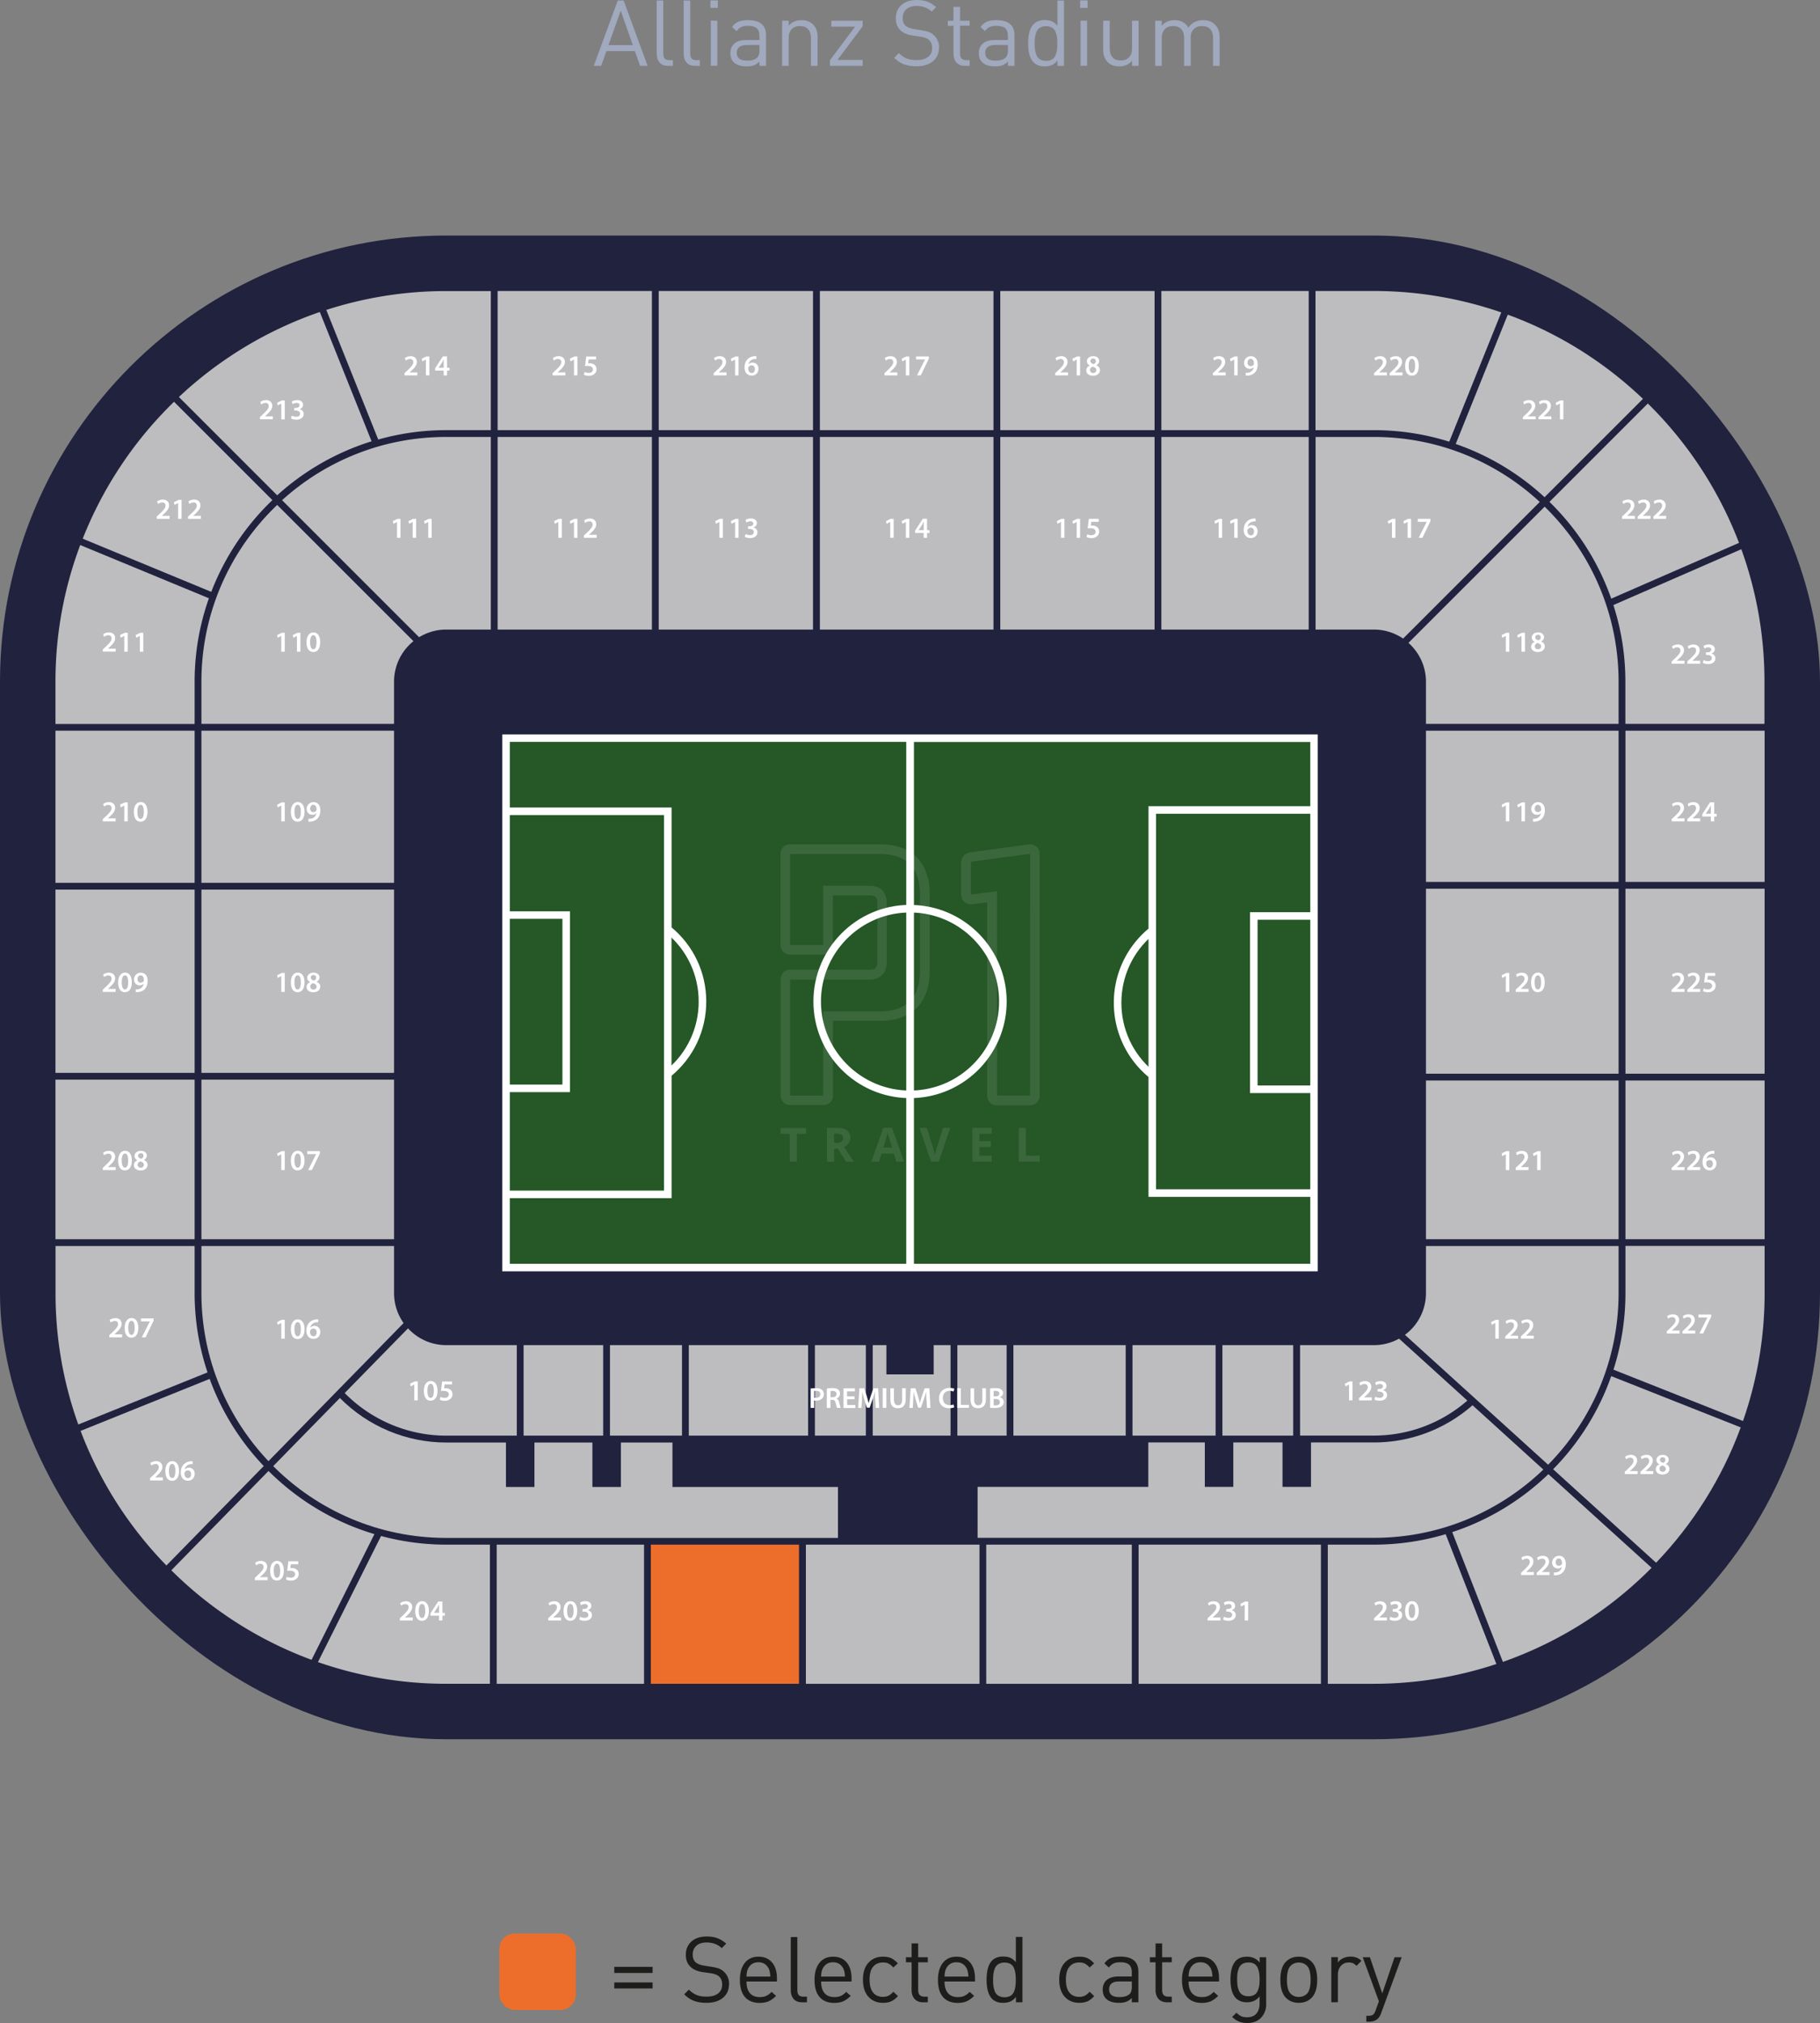 <svg xmlns="http://www.w3.org/2000/svg" id="Layer_1" data-name="Layer 1" viewBox="0 0 238.28 264.87"><rect x="0" y="0" width="238.28" height="264.87" fill="#808080" stroke="none"/><defs><style>.cls-1{opacity:.1}.cls-2{fill:#ed6e2a}.cls-3{fill:#fff}.cls-4{fill:#a0a9be}.cls-5{fill:#bdbdc0}.cls-6{fill:#21223e}.cls-7{fill:#1d1d1b}.cls-8{fill:#255727;stroke:#fff;stroke-miterlimit:10;stroke-width:.67px}</style></defs><g id="Laag_2" data-name="Laag 2"><g><path d="M85.44 258.32h-5.02v-.8h5.02v.8Zm0 2.03h-5.02v-.79h5.02v.79ZM95.44 259.81c0 .74-.27 1.33-.8 1.77-.54.44-1.25.65-2.15.65-.64 0-1.19-.09-1.64-.26a3.58 3.58 0 0 1-1.27-.86l.61-.61c.34.34.69.58 1.05.72s.78.2 1.28.2c.63 0 1.13-.14 1.49-.41.36-.28.54-.67.54-1.17 0-.46-.14-.82-.42-1.07-.22-.2-.59-.34-1.12-.42l-1-.14c-.67-.1-1.19-.32-1.56-.65-.44-.39-.66-.93-.66-1.61 0-.73.25-1.31.74-1.75s1.16-.65 2-.65c.54 0 1 .07 1.4.22s.78.39 1.15.71l-.59.59c-.52-.5-1.18-.74-1.99-.74-.57 0-1.01.14-1.33.43s-.48.68-.48 1.16c0 .44.13.77.38 1 .25.22.62.36 1.12.44l1 .16c.4.06.71.14.93.22s.43.21.62.39c.48.42.72.98.72 1.68h-.02ZM101.71 259.44h-3.98c0 .66.15 1.16.44 1.51s.73.53 1.3.53c.34 0 .62-.05.85-.16.23-.1.46-.28.7-.52l.59.52c-.32.32-.64.55-.96.7-.32.14-.72.22-1.2.22-.82 0-1.45-.25-1.9-.75-.45-.5-.68-1.26-.68-2.27 0-.95.22-1.69.65-2.23.43-.53 1.02-.8 1.78-.8s1.35.25 1.78.76.64 1.21.64 2.11v.38Zm-.85-.65c-.03-.46-.1-.78-.19-.98-.28-.59-.74-.89-1.38-.89s-1.1.3-1.38.89c-.1.21-.16.54-.18.98h3.13ZM105.65 262.16h-.62c-.5 0-.87-.14-1.12-.43s-.38-.67-.38-1.14v-6.97h.86v6.94c0 .3.06.51.18.65s.32.21.61.21h.47v.74ZM111.48 259.44h-3.98c0 .66.15 1.16.44 1.51.3.35.73.53 1.3.53.34 0 .62-.05.85-.16.23-.1.46-.28.7-.52l.59.52c-.32.32-.64.55-.96.7-.32.14-.72.22-1.2.22-.82 0-1.45-.25-1.9-.75-.45-.5-.68-1.26-.68-2.27 0-.95.22-1.69.65-2.23.43-.53 1.02-.8 1.78-.8s1.35.25 1.78.76.64 1.21.64 2.11v.38Zm-.85-.65c-.03-.46-.1-.78-.19-.98-.28-.59-.74-.89-1.38-.89s-1.1.3-1.38.89c-.1.21-.16.54-.18.98h3.13ZM117.55 261.36c-.3.33-.6.56-.89.68-.29.13-.64.19-1.06.19-.78 0-1.41-.26-1.89-.78s-.73-1.27-.73-2.24.24-1.72.73-2.24c.48-.52 1.11-.78 1.89-.78.42 0 .77.06 1.06.19s.58.36.89.68l-.59.55c-.22-.25-.44-.42-.64-.52-.2-.1-.44-.14-.72-.14-.6 0-1.06.22-1.37.67-.26.36-.38.89-.38 1.58s.13 1.22.38 1.58c.31.45.77.67 1.37.67.28 0 .52-.05.72-.15.2-.1.41-.27.64-.52l.59.56v.02ZM121.47 262.16h-.61c-.49 0-.86-.15-1.12-.44-.26-.3-.39-.68-.39-1.14v-3.66h-.74v-.66h.74v-1.81h.86v1.81h1.26v.66h-1.26v3.64c0 .58.27.86.8.86h.46v.74ZM127.64 259.44h-3.98c0 .66.15 1.16.44 1.51.3.35.73.53 1.3.53.34 0 .62-.05.85-.16.23-.1.46-.28.7-.52l.59.52c-.32.32-.64.55-.96.7-.32.14-.72.22-1.2.22-.82 0-1.45-.25-1.9-.75-.45-.5-.68-1.26-.68-2.27 0-.95.22-1.69.65-2.23.43-.53 1.02-.8 1.78-.8s1.35.25 1.78.76.64 1.21.64 2.11v.38Zm-.85-.65c-.03-.46-.1-.78-.19-.98-.28-.59-.74-.89-1.38-.89s-1.1.3-1.38.89c-.1.21-.16.54-.18.98h3.13ZM133.86 262.16h-.85v-.71c-.23.3-.48.5-.74.61-.26.11-.58.17-.94.17-.62 0-1.1-.17-1.44-.52-.48-.49-.72-1.32-.72-2.51s.24-2.03.72-2.51c.34-.34.82-.52 1.44-.52.36 0 .67.05.93.16s.51.31.74.59v-3.32h.86v8.56Zm-.92-2.1c.04-.24.05-.52.05-.85s-.02-.61-.05-.85c-.04-.24-.1-.47-.2-.7-.1-.23-.25-.4-.46-.52s-.46-.18-.77-.18c-.25 0-.46.04-.65.13-.18.08-.33.19-.44.33-.11.14-.19.31-.25.52s-.1.41-.12.61c-.02.2-.03.42-.03.68s0 .48.03.68c.02.2.06.4.12.61s.14.38.25.52c.11.14.25.25.44.33.18.08.4.13.65.13.3 0 .56-.06.77-.18s.36-.29.46-.52c.1-.23.16-.46.2-.7v-.04ZM143.25 261.36c-.3.33-.6.56-.89.68s-.64.19-1.06.19c-.78 0-1.41-.26-1.89-.78s-.73-1.27-.73-2.24.24-1.72.73-2.24c.48-.52 1.11-.78 1.89-.78.42 0 .77.06 1.06.19s.58.36.89.68l-.59.55c-.22-.25-.44-.42-.64-.52-.2-.1-.44-.14-.72-.14-.6 0-1.06.22-1.37.67-.26.36-.38.89-.38 1.58s.13 1.22.38 1.58c.31.45.77.67 1.37.67.28 0 .52-.05.72-.15s.41-.27.64-.52l.59.56v.02ZM149.04 262.16h-.86v-.56c-.23.23-.48.4-.73.49-.26.1-.58.14-.97.14-.74 0-1.3-.18-1.67-.54-.3-.29-.44-.69-.44-1.2s.18-.94.53-1.25c.36-.3.86-.46 1.52-.46h1.76v-.56c0-.44-.12-.77-.35-.98-.24-.21-.62-.32-1.16-.32-.37 0-.66.05-.88.16-.22.1-.42.28-.61.53l-.59-.54c.25-.34.53-.57.85-.7s.73-.19 1.24-.19c1.58 0 2.36.66 2.36 1.97v4.01Zm-.86-2.09v-.64h-1.64c-.89 0-1.33.35-1.33 1.04s.46 1.01 1.37 1.01c.58 0 1.02-.13 1.31-.4.2-.19.3-.53.3-1.02ZM153.41 262.16h-.61c-.49 0-.86-.15-1.12-.44-.26-.3-.39-.68-.39-1.14v-3.66h-.74v-.66h.74v-1.81h.86v1.81h1.26v.66h-1.26v3.64c0 .58.27.86.8.86h.46v.74ZM159.59 259.44h-3.98c0 .66.15 1.16.44 1.51.3.35.73.53 1.3.53.34 0 .62-.05.85-.16.23-.1.46-.28.7-.52l.59.52c-.32.32-.64.55-.96.7-.32.14-.72.22-1.2.22-.82 0-1.45-.25-1.9-.75s-.68-1.26-.68-2.27c0-.95.22-1.69.65-2.23.43-.53 1.02-.8 1.78-.8s1.35.25 1.78.76.64 1.21.64 2.11v.38h-.01Zm-.85-.65c-.03-.46-.1-.78-.19-.98-.28-.59-.74-.89-1.38-.89s-1.1.3-1.38.89c-.1.21-.16.54-.18.98h3.13ZM165.78 262.34c0 .74-.22 1.35-.66 1.82s-1.04.71-1.8.71c-.43 0-.79-.06-1.09-.18s-.6-.32-.92-.61l.56-.55c.24.22.46.37.65.46.19.09.45.13.77.13.54 0 .95-.17 1.22-.5s.4-.77.4-1.31v-.92c-.4.51-.95.77-1.66.77-.6 0-1.08-.18-1.43-.53-.48-.48-.72-1.3-.72-2.46s.24-1.98.72-2.46c.34-.34.82-.52 1.44-.52.71 0 1.26.26 1.66.77v-.7h.85v6.08Zm-.92-2.36c.04-.23.05-.5.05-.82s-.02-.58-.05-.82c-.04-.23-.1-.46-.2-.69-.1-.23-.25-.4-.45-.52s-.46-.18-.76-.18-.56.06-.77.18-.36.29-.46.52c-.1.23-.16.46-.2.69s-.05.5-.05.82.02.58.05.82c.04.23.1.46.2.69.1.23.25.4.46.52s.46.18.77.18.56-.06.76-.18.35-.29.45-.52c.1-.23.16-.46.2-.69ZM172.45 259.21c0 1.08-.24 1.86-.72 2.35-.43.45-1 .67-1.69.67s-1.26-.22-1.69-.67c-.48-.49-.72-1.27-.72-2.35s.24-1.87.72-2.35c.43-.45 1-.67 1.69-.67s1.26.22 1.69.67c.48.48.72 1.26.72 2.35Zm-.86 0c0-.9-.16-1.51-.47-1.82-.29-.29-.65-.43-1.08-.43s-.78.14-1.07.43c-.32.32-.48.93-.48 1.82s.16 1.5.48 1.82c.29.29.64.43 1.07.43s.79-.14 1.08-.43c.31-.32.47-.93.47-1.82ZM178.24 256.74l-.64.65c-.16-.16-.31-.27-.46-.34-.15-.06-.33-.1-.56-.1-.42 0-.77.15-1.03.45s-.39.68-.39 1.13v3.62h-.86v-5.9h.86v.72c.16-.25.39-.44.69-.58.3-.14.62-.21.97-.21.58 0 1.05.18 1.42.55ZM183.51 256.26l-2.69 7.33c-.11.31-.25.54-.42.7-.28.27-.66.41-1.15.41h-.37v-.77h.26c.29 0 .5-.05.63-.16.13-.1.25-.3.34-.58l.42-1.15-2.12-5.78h.94l1.62 4.74 1.61-4.74h.93Z" class="cls-7"/></g><g id="Group_4851" data-name="Group 4851"><rect id="Rectangle_2462" width="10" height="10" x="65.38" y="253.16" class="cls-2" data-name="Rectangle 2462" rx="2" ry="2"/></g></g><g id="Laag_4" data-name="Laag 4"><g><g><g id="Allianz_Stadium" data-name="Allianz Stadium"><rect id="Floor" width="238.28" height="196.88" y="30.84" class="cls-6" rx="58.41" ry="58.41"/><g id="Stand"><g><path d="M186.69 116.36h25.22v24.22h-25.22zM186.69 95.67h25.22v19.8h-25.22zM186.69 141.47h25.22v20.78h-25.22zM212.81 141.47h18.22v20.78h-18.22zM212.81 116.36h18.22v24.22h-18.22zM212.81 95.67h18.22v19.8h-18.22z" class="cls-5"/></g><g><path d="M231.02 94.78H212.8v-5.53c0-3.5-.55-6.86-1.57-10.03l16.75-7.31a50.854 50.854 0 0 1 3.03 17.34v5.53h.01ZM58.41 57.21h5.85v25.22h-5.85c-1.3 0-2.5.37-3.54 1L36.93 65.49c5.69-5.15 13.22-8.28 21.47-8.28Z" class="cls-5"/><path d="M36.3 64.86 23.42 51.98a51.262 51.262 0 0 1 18.45-11.13l6.78 16.93a32.957 32.957 0 0 0-12.36 7.07h.01ZM201.59 65.72 183.7 83.61a6.797 6.797 0 0 0-3.82-1.18h-7.64V57.21h7.64c8.37 0 16 3.23 21.71 8.51Z" class="cls-5"/><path d="m190.59 58.12 6.81-16.92c6.66 2.43 12.66 6.22 17.7 11.02L202.22 65.1a33.072 33.072 0 0 0-11.63-6.97ZM211.91 89.25v5.53h-25.22v-5.53c0-2.02-.89-3.83-2.29-5.08l17.83-17.83c5.97 5.82 9.68 13.94 9.68 22.92ZM130.96 57.21h20.2v25.22h-20.2zM107.34 57.21h22.73v25.22h-22.73zM86.24 57.21h20.2v25.22h-20.2zM152.05 57.21h19.29v25.22h-19.29zM152.05 38.1h19.29v18.22h-19.29zM130.96 38.1h20.2v18.22h-20.2zM107.34 38.1h22.73v18.22h-22.73zM86.24 38.1h20.2v18.22h-20.2zM65.15 38.1h20.2v18.22h-20.2zM65.15 57.21h20.2v25.22h-20.2z" class="cls-5"/><path d="m227.67 71.08-16.72 7.3c-1.7-4.84-4.49-9.16-8.09-12.67l12.88-12.88a51.368 51.368 0 0 1 11.94 18.25h-.01ZM196.55 40.91l-6.81 16.92c-3.12-.98-6.43-1.51-9.87-1.51h-7.64V38.1h7.64c5.84 0 11.44 1 16.67 2.8ZM64.26 38.1v18.22h-5.85c-3.08 0-6.06.43-8.89 1.23l-6.8-16.97c4.95-1.6 10.21-2.47 15.68-2.47h5.86Z" class="cls-5"/></g><g><path d="m36.29 66.11 17.84 17.84a6.792 6.792 0 0 0-2.54 5.3v5.53H26.37v-5.53c0-9.09 3.81-17.3 9.92-23.14ZM26.37 116.48h25.22v23.99H26.37zM26.37 95.67h25.22v19.92H26.37zM7.26 95.67h18.22v19.92H7.26zM7.26 116.48h18.22v23.99H7.26zM7.26 141.36h18.22v20.89H7.26zM26.37 141.36h25.22v20.89H26.37z" class="cls-5"/><path d="m22.78 52.6 12.88 12.88a33.156 33.156 0 0 0-8 12.01l-16.83-6.96A51.233 51.233 0 0 1 22.79 52.6h-.01ZM10.5 71.36l16.85 6.97c-1.21 3.42-1.87 7.1-1.87 10.93v5.53H7.26v-5.53c0-6.29 1.15-12.32 3.24-17.89Z" class="cls-5"/></g><g><path d="m210.95 180.18 16.95 6.71c-2.45 6.67-6.26 12.68-11.08 17.72l-13.48-12.24c3.37-3.42 5.99-7.58 7.61-12.2Z" class="cls-5"/><path d="m202.69 191.78-18.75-17.01a6.78 6.78 0 0 0 2.75-5.46v-6.17h25.22v6.17c0 8.75-3.53 16.68-9.23 22.47ZM179.88 201.35h-51.89v-6.67h22.35v-5.82h7.4v5.82h3.73v-5.82h6.44v5.82h3.73v-5.82h8.25c4.76 0 9.32-1.73 12.9-4.87l9.27 8.42c-5.76 5.53-13.57 8.94-22.17 8.94ZM26.37 163.14h25.22v6.17a6.8 6.8 0 0 0 1.25 3.92l-17.69 18.08c-5.44-5.74-8.78-13.49-8.78-22v-6.17ZM58.41 176.12h9.25v11.85h-9.25c-4.97 0-9.79-2.03-13.28-5.58l8.29-8.47a6.788 6.788 0 0 0 5 2.2h-.01ZM68.55 176.12h10.42v11.85H68.55zM79.86 176.12h9.43v11.85h-9.43zM122.24 179.95v-3.83h2.21v11.85h-10.19v-11.85h1.79v3.83h6.19zM132.68 176.12h14.7v11.85h-14.7zM125.34 176.12h6.45v11.85h-6.45zM106.69 176.12h6.67v11.85h-6.67zM90.18 176.12h15.62v11.85H90.18z" class="cls-5"/><path d="M148.27 176.12h10.88v11.85h-10.88zM160.04 176.12h9.27v11.85h-9.27zM170.21 187.97v-11.85h9.67c1.19 0 2.31-.31 3.29-.85l8.94 8.11c-3.4 2.96-7.72 4.58-12.23 4.58h-9.67ZM34.53 191.95l-12.74 13.02c-4.87-5-8.72-10.98-11.24-17.62l16.9-6.81c1.56 4.29 3.99 8.16 7.08 11.41ZM35.15 192.59c3.82 3.81 8.56 6.69 13.87 8.27l-8.23 16.46a51.123 51.123 0 0 1-18.36-11.72l12.73-13.01Z" class="cls-5"/><path d="m35.77 191.96 8.73-8.92c3.66 3.71 8.7 5.83 13.91 5.83h7.83v5.82h3.73v-5.82h7.59v5.82h3.73v-5.82h6.75v5.82h21.67v6.67H58.42c-8.83 0-16.84-3.59-22.64-9.39ZM65.03 202.24h19.29v18.22H65.03z" class="cls-5"/><path d="M85.21 202.24h19.4v18.22h-19.4z" class="cls-2"/><path d="M105.51 202.24h22.73v18.22h-22.73zM129.12 202.24h19.06v18.22h-19.06zM149.07 202.24h23.87v18.22h-23.87zM7.26 163.14h18.22v6.17c0 3.63.6 7.12 1.69 10.38l-16.92 6.82a50.836 50.836 0 0 1-2.98-17.2v-6.17ZM41.63 217.61l8.26-16.5c2.72.73 5.58 1.13 8.52 1.13h5.73v18.22h-5.73c-5.88 0-11.52-1.01-16.78-2.84ZM173.84 220.46v-18.22h6.04c3.26 0 6.42-.48 9.39-1.37l6.64 17a50.95 50.95 0 0 1-16.04 2.59h-6.03ZM196.76 217.58l-6.63-16.98c4.77-1.56 9.05-4.19 12.59-7.59l13.51 12.26a51.252 51.252 0 0 1-19.46 12.32ZM228.19 186.05l-16.95-6.72c1.01-3.16 1.57-6.53 1.57-10.03v-6.17h18.22v6.17c0 5.86-1 11.49-2.83 16.74h-.01Z" class="cls-5"/></g></g></g><g id="Seat_Number" data-name="Seat Number"><g><g><path d="m116.53 68.35-.45.23-.08-.35.61-.3h.39v2.48h-.45v-2.06h-.02ZM118.58 68.35l-.45.23-.08-.35.61-.3h.39v2.48h-.45v-2.06h-.02ZM120.93 70.41v-.63h-1.12v-.31l1.01-1.55h.55v1.5h.32v.36h-.32v.63h-.44Zm0-.99v-.68c0-.14 0-.28.01-.43h-.01c-.08.15-.14.28-.22.42l-.45.68h.67Z" class="cls-3"/></g><g><path d="m94.17 68.35-.45.23-.08-.35.61-.3h.39v2.48h-.45v-2.06h-.02ZM96.22 68.35l-.45.23-.08-.35.61-.3h.39v2.48h-.45v-2.06h-.02ZM97.63 69.92c.1.06.33.15.57.15.36 0 .5-.2.5-.4 0-.29-.28-.42-.56-.42h-.21v-.34h.21c.22 0 .49-.1.49-.35 0-.17-.12-.31-.4-.31-.2 0-.4.09-.51.16l-.11-.34c.14-.1.42-.19.71-.19.51 0 .77.28.77.61 0 .26-.15.47-.46.58.3.06.54.29.54.63 0 .42-.35.75-.97.75-.3 0-.56-.08-.69-.17l.11-.36h.01Z" class="cls-3"/></g><g><path d="m73.08 68.35-.45.23-.08-.35.61-.3h.39v2.48h-.45v-2.06h-.02ZM75.13 68.35l-.45.23-.08-.35.61-.3h.39v2.48h-.45v-2.06h-.02ZM76.44 70.41v-.29l.29-.27c.58-.54.86-.84.86-1.17 0-.22-.12-.42-.44-.42-.22 0-.41.11-.53.21l-.14-.33c.18-.14.45-.25.76-.25.55 0 .82.35.82.75 0 .44-.31.79-.75 1.19l-.21.19h1.02v.39h-1.68Z" class="cls-3"/></g><g><path d="m51.96 68.35-.45.23-.08-.35.61-.3h.39v2.48h-.45v-2.06h-.02ZM54.01 68.35l-.45.23-.08-.35.61-.3h.39v2.48h-.45v-2.06h-.02ZM56.05 68.35l-.45.23-.08-.35.61-.3h.39v2.48h-.45v-2.06h-.02Z" class="cls-3"/></g><g><path d="m138.89 68.35-.45.23-.08-.35.61-.3h.39v2.48h-.45v-2.06h-.02ZM140.94 68.35l-.45.23-.08-.35.61-.3h.39v2.48h-.45v-2.06h-.02ZM143.83 68.32h-.95l-.07.5c.06 0 .11-.01.18-.01.22 0 .44.05.6.16.19.12.32.33.32.63 0 .47-.39.86-1 .86-.29 0-.53-.07-.66-.15l.1-.36c.11.06.32.13.55.13.27 0 .54-.16.54-.45s-.21-.47-.7-.47c-.14 0-.24.01-.34.02l.16-1.25h1.29v.39h-.02Z" class="cls-3"/></g><g><path d="m159.53 68.35-.45.23-.08-.35.61-.3h.39v2.48h-.45v-2.06h-.02ZM161.57 68.35l-.45.23-.08-.35.61-.3h.39v2.48h-.45v-2.06h-.02ZM164.4 68.26c-.07 0-.14 0-.24.01-.52.06-.77.38-.83.72.12-.14.31-.24.56-.24.43 0 .76.31.76.81s-.35.89-.88.89c-.6 0-.94-.46-.94-1.07 0-.48.17-.87.43-1.11.23-.22.53-.34.88-.37.1-.01.18-.01.24 0v.37h.02Zm-.22 1.32c0-.29-.16-.49-.43-.49a.47.47 0 0 0-.41.26c-.02.04-.03.08-.03.15 0 .33.16.6.47.6.24 0 .4-.21.4-.51Z" class="cls-3"/></g><g><path d="M115.8 49.15v-.29l.29-.27c.58-.54.86-.84.86-1.17 0-.22-.12-.42-.44-.42-.22 0-.41.11-.53.21l-.14-.33c.18-.14.45-.25.76-.25.55 0 .82.35.82.75 0 .44-.31.79-.75 1.19l-.21.19h1.02v.39h-1.68ZM118.58 47.09l-.45.23-.08-.35.61-.3h.39v2.48h-.45v-2.06h-.02ZM121.6 46.67v.3l-1.05 2.18h-.49l1.05-2.09h-1.17v-.39h1.66Z" class="cls-3"/></g><g><path d="M93.44 49.15v-.29l.29-.27c.58-.54.86-.84.86-1.17 0-.22-.12-.42-.44-.42-.22 0-.41.11-.53.21l-.14-.33c.18-.14.45-.25.76-.25.55 0 .82.35.82.75 0 .44-.31.79-.75 1.19l-.21.19h1.02v.39h-1.68ZM96.22 47.09l-.45.23-.08-.35.61-.3h.39v2.48h-.45v-2.06h-.02ZM99.05 47h-.24c-.52.06-.77.38-.83.72.12-.14.31-.24.56-.24.43 0 .76.31.76.81s-.35.89-.88.89c-.6 0-.94-.46-.94-1.07 0-.48.17-.87.43-1.11.23-.22.53-.34.88-.37h.24V47h.02Zm-.22 1.32c0-.29-.16-.49-.43-.49a.47.47 0 0 0-.41.26c-.02.04-.03.08-.03.15 0 .33.16.6.47.6.24 0 .4-.21.4-.51Z" class="cls-3"/></g><g><path d="M72.34 49.15v-.29l.29-.27c.58-.54.86-.84.86-1.17 0-.22-.12-.42-.44-.42-.22 0-.41.11-.53.21l-.14-.33c.18-.14.45-.25.76-.25.55 0 .82.35.82.75 0 .44-.31.79-.75 1.19l-.21.19h1.02v.39h-1.68ZM75.13 47.09l-.45.23-.08-.35.61-.3h.39v2.48h-.45v-2.06h-.02ZM78.02 47.06h-.95l-.07.5h.18c.22 0 .44.05.6.16.19.12.32.33.32.63 0 .47-.39.86-1 .86-.29 0-.53-.07-.66-.15l.1-.36c.11.06.32.13.55.13.27 0 .54-.16.54-.45s-.21-.47-.7-.47c-.14 0-.24 0-.34.02l.16-1.25h1.29v.39h-.02Z" class="cls-3"/></g><g><path d="M52.96 49.15v-.29l.29-.27c.58-.54.86-.84.86-1.17 0-.22-.12-.42-.44-.42-.22 0-.41.11-.53.21l-.14-.33c.18-.14.45-.25.76-.25.55 0 .82.35.82.75 0 .44-.31.79-.75 1.19l-.21.19h1.02v.39h-1.68ZM55.74 47.09l-.45.23-.08-.35.61-.3h.39v2.48h-.45v-2.06h-.02ZM58.09 49.15v-.63h-1.12v-.31l1.01-1.55h.55v1.5h.32v.36h-.32v.63h-.44Zm0-.99v-1.11c-.08.15-.14.28-.22.42l-.45.68h.67Z" class="cls-3"/></g><g><path d="M34.03 54.9v-.29l.29-.27c.58-.54.86-.84.86-1.17 0-.22-.12-.42-.44-.42-.22 0-.41.11-.53.21l-.14-.33c.18-.14.45-.25.76-.25.55 0 .82.35.82.75 0 .44-.31.79-.75 1.19l-.21.19h1.02v.39h-1.68ZM36.81 52.85l-.45.23-.08-.35.61-.3h.39v2.48h-.45v-2.06h-.02ZM38.22 54.42c.1.06.33.15.57.15.36 0 .5-.2.5-.4 0-.29-.28-.42-.56-.42h-.21v-.34h.21c.22 0 .49-.1.49-.35 0-.17-.12-.31-.4-.31-.2 0-.4.09-.51.16l-.11-.34c.14-.1.42-.19.71-.19.51 0 .77.28.77.61 0 .26-.15.47-.46.58.3.06.54.29.54.63 0 .42-.35.75-.97.75-.3 0-.56-.08-.69-.17l.11-.36Z" class="cls-3"/></g><g><path d="M138.15 49.15v-.29l.29-.27c.58-.54.86-.84.86-1.17 0-.22-.12-.42-.44-.42-.22 0-.41.11-.53.21l-.14-.33c.18-.14.45-.25.76-.25.55 0 .82.35.82.75 0 .44-.31.79-.75 1.19l-.21.19h1.02v.39h-1.68ZM140.94 47.09l-.45.23-.08-.35.61-.3h.39v2.48h-.45v-2.06h-.02ZM142.22 48.51c0-.31.18-.52.46-.64-.26-.14-.38-.34-.38-.56 0-.41.36-.68.83-.68.54 0 .78.32.78.63 0 .21-.11.43-.38.56.27.12.48.33.48.64 0 .44-.37.74-.91.74-.58 0-.88-.33-.88-.68Zm1.31-.03c0-.25-.18-.39-.46-.47-.23.07-.37.23-.37.43 0 .21.15.4.42.4.25 0 .41-.16.41-.37Zm-.77-1.2c0 .2.17.32.41.39.17-.05.31-.19.31-.38 0-.17-.1-.35-.36-.35-.23 0-.36.16-.36.34Z" class="cls-3"/></g><g><path d="M158.79 49.15v-.29l.29-.27c.58-.54.86-.84.86-1.17 0-.22-.12-.42-.44-.42-.22 0-.41.11-.53.21l-.14-.33c.18-.14.45-.25.76-.25.55 0 .82.35.82.75 0 .44-.31.79-.75 1.19l-.21.19h1.02v.39h-1.68ZM161.57 47.09l-.45.23-.08-.35.61-.3h.39v2.48h-.45v-2.06h-.02ZM163.08 48.81h.26c.18-.02.37-.08.5-.19.16-.13.27-.32.32-.55-.12.14-.3.22-.54.22-.43 0-.75-.31-.75-.77s.37-.89.9-.89c.58 0 .89.45.89 1.06 0 .53-.17.91-.43 1.15-.22.2-.51.32-.85.34h-.28v-.37h-.02Zm.25-1.33c0 .26.15.46.41.46.19 0 .33-.09.4-.21.02-.03.03-.07.03-.13 0-.34-.13-.62-.43-.62-.24 0-.41.21-.41.51Z" class="cls-3"/></g><g><path d="M179.9 49.15v-.29l.29-.27c.58-.54.86-.84.86-1.17 0-.22-.12-.42-.44-.42-.22 0-.41.11-.53.21l-.14-.33c.18-.14.45-.25.76-.25.55 0 .82.35.82.75 0 .44-.31.79-.75 1.19l-.21.19h1.02v.39h-1.68ZM181.94 49.15v-.29l.29-.27c.58-.54.86-.84.86-1.17 0-.22-.12-.42-.44-.42-.22 0-.41.11-.53.21l-.14-.33c.18-.14.45-.25.76-.25.55 0 .82.35.82.75 0 .44-.31.79-.75 1.19l-.21.19h1.02v.39h-1.68ZM185.75 47.89c0 .8-.31 1.3-.91 1.3s-.88-.52-.88-1.28.33-1.29.91-1.29.88.54.88 1.27Zm-1.32.02c0 .61.16.92.42.92.28 0 .42-.34.42-.93s-.14-.92-.42-.92c-.25 0-.43.31-.42.93Z" class="cls-3"/></g><g><path d="M199.38 54.9v-.29l.29-.27c.58-.54.86-.84.86-1.17 0-.22-.12-.42-.44-.42-.22 0-.41.11-.53.21l-.14-.33c.18-.14.45-.25.76-.25.55 0 .82.35.82.75 0 .44-.31.79-.75 1.19l-.21.19h1.02v.39h-1.68ZM201.43 54.9v-.29l.29-.27c.58-.54.86-.84.86-1.17 0-.22-.12-.42-.44-.42-.22 0-.41.11-.53.21l-.14-.33c.18-.14.45-.25.76-.25.55 0 .82.35.82.75 0 .44-.31.79-.75 1.19l-.21.19h1.02v.39h-1.68ZM204.21 52.85l-.45.23-.08-.35.61-.3h.39v2.48h-.45v-2.06h-.02Z" class="cls-3"/></g><g><path d="M212.36 67.93v-.29l.29-.27c.58-.54.86-.84.86-1.17 0-.22-.12-.42-.44-.42-.22 0-.41.11-.53.21l-.14-.33c.18-.14.45-.25.76-.25.55 0 .82.35.82.75 0 .44-.31.79-.75 1.19l-.21.19h1.02v.39h-1.68ZM214.41 67.93v-.29l.29-.27c.58-.54.86-.84.86-1.17 0-.22-.12-.42-.44-.42-.22 0-.41.11-.53.21l-.14-.33c.18-.14.45-.25.76-.25.55 0 .82.35.82.75 0 .44-.31.79-.75 1.19l-.21.19h1.02v.39h-1.68ZM216.46 67.93v-.29l.29-.27c.58-.54.86-.84.86-1.17 0-.22-.12-.42-.44-.42-.22 0-.41.11-.53.21l-.14-.33c.18-.14.45-.25.76-.25.55 0 .82.35.82.75 0 .44-.31.79-.75 1.19l-.21.19h1.02v.39h-1.68Z" class="cls-3"/></g><g><path d="M218.86 86.9v-.29l.29-.27c.58-.54.86-.84.86-1.17 0-.22-.12-.42-.44-.42-.22 0-.41.11-.53.21l-.14-.33c.18-.14.45-.25.76-.25.55 0 .82.35.82.75 0 .44-.31.79-.75 1.19l-.21.19h1.02v.39h-1.68ZM220.91 86.9v-.29l.29-.27c.58-.54.86-.84.86-1.17 0-.22-.12-.42-.44-.42-.22 0-.41.11-.53.21l-.14-.33c.18-.14.45-.25.76-.25.55 0 .82.35.82.75 0 .44-.31.79-.75 1.19l-.21.19h1.02v.39h-1.68ZM223.05 86.42c.1.06.33.15.57.15.36 0 .5-.2.5-.4 0-.29-.28-.42-.56-.42h-.21v-.34h.21c.22 0 .49-.1.49-.35 0-.17-.12-.31-.4-.31-.2 0-.4.09-.51.16l-.11-.34c.14-.1.42-.19.71-.19.51 0 .77.28.77.61 0 .26-.15.47-.46.58.3.06.54.29.54.63 0 .42-.35.75-.97.75-.3 0-.56-.08-.69-.17l.11-.36Z" class="cls-3"/></g><g><path d="m182.22 68.35-.45.23-.08-.35.61-.3h.39v2.48h-.45v-2.06h-.02ZM184.27 68.35l-.45.23-.08-.35.61-.3h.39v2.48h-.45v-2.06h-.02ZM187.28 67.93v.3l-1.05 2.18h-.49l1.05-2.09h-1.17v-.39h1.66Z" class="cls-3"/></g><g><path d="m197.13 83.27-.45.23-.08-.35.61-.3h.39v2.48h-.45v-2.06h-.02ZM199.18 83.27l-.45.23-.08-.35.61-.3h.39v2.48h-.45v-2.06h-.02ZM200.46 84.68c0-.31.18-.52.46-.64-.26-.14-.38-.34-.38-.56 0-.41.36-.68.83-.68.54 0 .78.32.78.63 0 .21-.11.43-.38.56.27.12.48.33.48.64 0 .44-.37.74-.91.74-.58 0-.88-.33-.88-.68Zm1.31-.03c0-.25-.18-.39-.46-.47-.23.07-.37.23-.37.43 0 .21.15.4.42.4.25 0 .41-.16.41-.37Zm-.77-1.2c0 .2.17.32.41.39.17-.05.31-.19.31-.38 0-.17-.1-.35-.36-.35-.23 0-.36.16-.36.34Z" class="cls-3"/></g></g><g><g><path d="m197.13 105.48-.45.23-.08-.35.61-.3h.39v2.48h-.45v-2.06h-.02ZM199.18 105.48l-.45.23-.08-.35.61-.3h.39v2.48h-.45v-2.06h-.02ZM200.68 107.2h.26c.18-.02.37-.08.5-.19.16-.13.27-.32.32-.55-.12.14-.3.22-.54.22-.43 0-.75-.31-.75-.77s.37-.89.9-.89c.58 0 .89.45.89 1.06 0 .53-.17.91-.43 1.15-.22.2-.51.32-.85.34-.11.01-.21.01-.28 0v-.37h-.02Zm.25-1.33c0 .26.15.46.41.46.19 0 .33-.09.4-.21.02-.03.03-.07.03-.13 0-.34-.13-.62-.43-.62-.24 0-.41.21-.41.51Z" class="cls-3"/></g><g><path d="m197.13 127.81-.45.23-.08-.35.61-.3h.39v2.48h-.45v-2.06h-.02ZM198.44 129.87v-.29l.29-.27c.58-.54.86-.84.86-1.17 0-.22-.12-.42-.44-.42-.22 0-.41.11-.53.21l-.14-.33c.18-.14.45-.25.76-.25.55 0 .82.35.82.75 0 .44-.31.79-.75 1.19l-.21.19h1.02v.39h-1.68ZM202.24 128.61c0 .8-.31 1.3-.91 1.3s-.88-.52-.88-1.28.33-1.29.91-1.29.88.54.88 1.27Zm-1.32.02c0 .61.16.92.42.92.28 0 .42-.34.42-.93s-.14-.92-.42-.92c-.25 0-.43.31-.42.93Z" class="cls-3"/></g><g><path d="m197.13 151.14-.45.23-.08-.35.61-.3h.39v2.48h-.45v-2.06h-.02ZM198.44 153.2v-.29l.29-.27c.58-.54.86-.84.86-1.17 0-.22-.12-.42-.44-.42-.22 0-.41.11-.53.21l-.14-.33c.18-.14.45-.25.76-.25.55 0 .82.35.82.75 0 .44-.31.79-.75 1.19l-.21.19h1.02v.39h-1.68ZM201.23 151.14l-.45.23-.08-.35.61-.3h.39v2.48h-.45v-2.06h-.02Z" class="cls-3"/></g></g><g><g><path d="M218.86 107.54v-.29l.29-.27c.58-.54.86-.84.86-1.17 0-.22-.12-.42-.44-.42-.22 0-.41.11-.53.21l-.14-.33c.18-.14.45-.25.76-.25.55 0 .82.35.82.75 0 .44-.31.79-.75 1.19l-.21.19h1.02v.39h-1.68ZM220.91 107.54v-.29l.29-.27c.58-.54.86-.84.86-1.17 0-.22-.12-.42-.44-.42-.22 0-.41.11-.53.21l-.14-.33c.18-.14.45-.25.76-.25.55 0 .82.35.82.75 0 .44-.31.79-.75 1.19l-.21.19h1.02v.39h-1.68ZM223.99 107.54v-.63h-1.12v-.31l1.01-1.55h.55v1.5h.32v.36h-.32v.63h-.44Zm0-.99v-1.11c-.08.15-.14.28-.22.42l-.45.68h.67Z" class="cls-3"/></g><g><path d="M218.86 129.87v-.29l.29-.27c.58-.54.86-.84.86-1.17 0-.22-.12-.42-.44-.42-.22 0-.41.11-.53.21l-.14-.33c.18-.14.45-.25.76-.25.55 0 .82.35.82.75 0 .44-.31.79-.75 1.19l-.21.19h1.02v.39h-1.68ZM220.91 129.87v-.29l.29-.27c.58-.54.86-.84.86-1.17 0-.22-.12-.42-.44-.42-.22 0-.41.11-.53.21l-.14-.33c.18-.14.45-.25.76-.25.55 0 .82.35.82.75 0 .44-.31.79-.75 1.19l-.21.19h1.02v.39h-1.68ZM224.54 127.77h-.95l-.07.5h.18c.22 0 .44.05.6.16.19.12.32.33.32.63 0 .47-.39.86-1 .86-.29 0-.53-.07-.66-.15l.1-.36c.11.06.32.13.55.13.27 0 .54-.16.54-.45s-.21-.47-.7-.47c-.14 0-.24 0-.34.02l.16-1.25h1.29v.39h-.02Z" class="cls-3"/></g><g><path d="M218.86 153.2v-.29l.29-.27c.58-.54.86-.84.86-1.17 0-.22-.12-.42-.44-.42-.22 0-.41.11-.53.21l-.14-.33c.18-.14.45-.25.76-.25.55 0 .82.35.82.75 0 .44-.31.79-.75 1.19l-.21.19h1.02v.39h-1.68ZM220.91 153.2v-.29l.29-.27c.58-.54.86-.84.86-1.17 0-.22-.12-.42-.44-.42-.22 0-.41.11-.53.21l-.14-.33c.18-.14.45-.25.76-.25.55 0 .82.35.82.75 0 .44-.31.79-.75 1.19l-.21.19h1.02v.39h-1.68ZM224.47 151.05h-.24c-.52.06-.77.38-.83.72.12-.14.31-.24.56-.24.43 0 .76.31.76.81s-.35.89-.88.89c-.6 0-.94-.46-.94-1.07 0-.48.17-.87.43-1.11.23-.22.53-.34.88-.37h.24v.37h.02Zm-.22 1.32c0-.29-.16-.49-.43-.49a.47.47 0 0 0-.41.26c-.02.04-.03.08-.03.15 0 .33.16.6.47.6.24 0 .4-.21.4-.51Z" class="cls-3"/></g></g><g><g><path d="m195.75 173.22-.45.23-.08-.35.61-.3h.39v2.48h-.45v-2.06h-.02ZM197.07 175.27v-.29l.29-.27c.58-.54.86-.84.86-1.17 0-.22-.12-.42-.44-.42-.22 0-.41.11-.53.21l-.14-.33c.18-.14.45-.25.76-.25.55 0 .82.35.82.75 0 .44-.31.79-.75 1.19l-.21.19h1.02v.39h-1.68ZM199.12 175.27v-.29l.29-.27c.58-.54.86-.84.86-1.17 0-.22-.12-.42-.44-.42-.22 0-.41.11-.53.21l-.14-.33c.18-.14.45-.25.76-.25.55 0 .82.35.82.75 0 .44-.31.79-.75 1.19l-.21.19h1.02v.39h-1.68Z" class="cls-3"/></g><g><path d="M218.22 174.6v-.29l.29-.27c.58-.54.86-.84.86-1.17 0-.22-.12-.42-.44-.42-.22 0-.41.11-.53.21l-.14-.33c.18-.14.45-.25.76-.25.55 0 .82.35.82.75 0 .44-.31.79-.75 1.19l-.21.19h1.02v.39h-1.68ZM220.27 174.6v-.29l.29-.27c.58-.54.86-.84.86-1.17 0-.22-.12-.42-.44-.42-.22 0-.41.11-.53.21l-.14-.33c.18-.14.45-.25.76-.25.55 0 .82.35.82.75 0 .44-.31.79-.75 1.19l-.21.19h1.02v.39h-1.68ZM224.03 172.11v.3l-1.05 2.18h-.49l1.05-2.09h-1.17v-.39h1.66Z" class="cls-3"/></g><g><path d="M212.72 193v-.29l.29-.27c.58-.54.86-.84.86-1.17 0-.22-.12-.42-.44-.42-.22 0-.41.11-.53.21l-.14-.33c.18-.14.45-.25.76-.25.55 0 .82.35.82.75 0 .44-.31.79-.75 1.19l-.21.19h1.02v.39h-1.68ZM214.77 193v-.29l.29-.27c.58-.54.86-.84.86-1.17 0-.22-.12-.42-.44-.42-.22 0-.41.11-.53.21l-.14-.33c.18-.14.45-.25.76-.25.55 0 .82.35.82.75 0 .44-.31.79-.75 1.19l-.21.19h1.02v.39h-1.68ZM216.78 192.37c0-.31.18-.52.46-.64-.26-.14-.38-.34-.38-.56 0-.41.36-.68.83-.68.54 0 .78.32.78.63 0 .21-.11.43-.38.56.27.12.48.33.48.64 0 .44-.37.74-.91.74-.58 0-.88-.33-.88-.68Zm1.31-.03c0-.25-.18-.39-.46-.47-.23.07-.37.23-.37.43 0 .21.15.4.42.4.25 0 .41-.16.41-.37Zm-.77-1.2c0 .2.17.32.41.39.17-.05.31-.19.31-.38 0-.17-.1-.35-.36-.35-.23 0-.36.16-.36.34Z" class="cls-3"/></g><g><path d="M199.14 206.22v-.29l.29-.27c.58-.54.86-.84.86-1.17 0-.22-.12-.42-.44-.42-.22 0-.41.11-.53.21l-.14-.33c.18-.14.45-.25.76-.25.55 0 .82.35.82.75 0 .44-.31.79-.75 1.19l-.21.19h1.02v.39h-1.68ZM201.19 206.22v-.29l.29-.27c.58-.54.86-.84.86-1.17 0-.22-.12-.42-.44-.42-.22 0-.41.11-.53.21l-.14-.33c.18-.14.45-.25.76-.25.55 0 .82.35.82.75 0 .44-.31.79-.75 1.19l-.21.19h1.02v.39h-1.68ZM203.42 205.88h.26c.18-.02.37-.08.5-.19.16-.13.27-.32.32-.55-.12.14-.3.22-.54.22-.43 0-.75-.31-.75-.77s.37-.89.9-.89c.58 0 .89.45.89 1.06 0 .53-.17.91-.43 1.15-.22.2-.51.32-.85.34h-.28v-.37h-.02Zm.25-1.33c0 .26.15.46.41.46.19 0 .33-.09.4-.21.02-.03.03-.07.03-.13 0-.34-.13-.62-.43-.62-.24 0-.41.21-.41.51Z" class="cls-3"/></g><g><path d="M179.9 212.17v-.29l.29-.27c.58-.54.86-.84.86-1.17 0-.22-.12-.42-.44-.42-.22 0-.41.11-.53.21l-.14-.33c.18-.14.45-.25.76-.25.55 0 .82.35.82.75 0 .44-.31.79-.75 1.19l-.21.19h1.02v.39h-1.68ZM182.04 211.68c.1.06.33.15.57.15.36 0 .5-.2.5-.4 0-.29-.28-.42-.56-.42h-.21v-.34h.21c.22 0 .49-.1.49-.35 0-.17-.12-.31-.4-.31-.2 0-.4.09-.51.16l-.11-.34c.14-.1.42-.19.71-.19.51 0 .77.28.77.61 0 .26-.15.47-.46.58.3.06.54.29.54.63 0 .42-.35.75-.97.75-.3 0-.56-.08-.69-.17l.11-.36ZM185.75 210.91c0 .8-.31 1.3-.91 1.3s-.88-.52-.88-1.28.33-1.29.91-1.29.88.54.88 1.27Zm-1.32.02c0 .61.16.92.42.92.28 0 .42-.34.42-.93s-.14-.92-.42-.92c-.25 0-.43.31-.42.93Z" class="cls-3"/></g><g><path d="M158.1 212.17v-.29l.29-.27c.58-.54.86-.84.86-1.17 0-.22-.12-.42-.44-.42-.22 0-.41.11-.53.21l-.14-.33c.18-.14.45-.25.76-.25.55 0 .82.35.82.75 0 .44-.31.79-.75 1.19l-.21.19h1.02v.39h-1.68ZM160.25 211.68c.1.06.33.15.57.15.36 0 .5-.2.5-.4 0-.29-.28-.42-.56-.42h-.21v-.34h.21c.22 0 .49-.1.49-.35 0-.17-.12-.31-.4-.31-.2 0-.4.09-.51.16l-.11-.34c.14-.1.42-.19.71-.19.51 0 .77.28.77.61 0 .26-.15.47-.46.58.3.06.54.29.54.63 0 .42-.35.75-.97.75-.3 0-.56-.08-.69-.17l.11-.36ZM162.94 210.11l-.45.23-.08-.35.61-.3h.39v2.48h-.45v-2.06h-.02Z" class="cls-3"/></g><g><path d="M106.13 181.8c.17-.03.4-.05.72-.05.34 0 .59.07.76.21.15.13.25.33.25.57s-.08.44-.22.58c-.19.19-.48.28-.81.28-.09 0-.17 0-.23-.02v.97h-.47v-2.54Zm.47 1.2c.06.02.13.02.23.02.35 0 .57-.18.57-.48 0-.28-.2-.44-.52-.44-.13 0-.22 0-.27.02v.87h-.01ZM108.26 181.8c.18-.03.44-.06.71-.06.37 0 .62.06.79.21.14.12.22.3.22.52 0 .33-.23.56-.47.64.19.08.3.26.36.51.08.32.15.62.2.72h-.48c-.04-.07-.1-.29-.17-.61-.07-.34-.2-.44-.46-.45h-.24v1.06h-.47v-2.54h.01Zm.47 1.14h.28c.32 0 .51-.17.51-.42 0-.28-.2-.41-.5-.41-.15 0-.24 0-.29.02v.81ZM111.88 183.2h-.97v.76h1.08v.39h-1.56v-2.57h1.5v.39h-1.03v.66h.97v.38ZM114.58 183.29c-.02-.33-.03-.73-.03-1.08h-.01c-.08.32-.19.66-.3.99l-.38 1.11h-.36l-.34-1.1c-.1-.33-.19-.68-.26-1-.01.34-.03.75-.05 1.1l-.06 1.03h-.44l.17-2.57h.62l.34 1.03c.09.3.17.61.24.9h.01c.07-.28.16-.6.26-.9l.36-1.03h.61l.15 2.57h-.46l-.05-1.05h-.02ZM116.04 181.76v2.57h-.47v-2.57h.47ZM117.04 181.76v1.5c0 .5.21.74.53.74.34 0 .54-.23.54-.74v-1.5h.47v1.47c0 .79-.41 1.15-1.03 1.15s-.98-.33-.98-1.14v-1.47h.47ZM121.29 183.29c-.02-.33-.03-.73-.03-1.08h-.01c-.08.32-.19.66-.3.99l-.38 1.11h-.36l-.34-1.1c-.1-.33-.19-.68-.26-1-.01.34-.03.75-.05 1.1l-.06 1.03h-.44l.17-2.57h.62l.34 1.03c.09.3.17.61.24.9h.01c.07-.28.16-.6.26-.9l.36-1.03h.61l.15 2.57h-.46l-.05-1.05h-.02ZM124.92 184.26c-.11.06-.36.12-.67.12-.82 0-1.31-.51-1.31-1.3 0-.85.59-1.36 1.38-1.36.31 0 .53.06.62.11l-.1.37c-.12-.05-.29-.1-.5-.1-.53 0-.9.33-.9.95 0 .57.33.93.9.93.19 0 .39-.04.51-.09l.08.37h-.01ZM125.32 181.76h.47v2.18h1.06v.39h-1.53v-2.57ZM127.54 181.76v1.5c0 .5.21.74.53.74.34 0 .54-.23.54-.74v-1.5h.47v1.47c0 .79-.41 1.15-1.03 1.15s-.98-.33-.98-1.14v-1.47h.47ZM129.62 181.8c.15-.03.42-.06.69-.06.35 0 .56.04.74.16.16.1.27.26.27.48 0 .24-.15.45-.43.55.27.08.52.29.52.65 0 .23-.1.41-.25.53-.18.16-.49.24-.96.24-.26 0-.46-.02-.58-.03v-2.53Zm.47 1.03h.24c.33 0 .51-.15.51-.37 0-.24-.18-.35-.48-.35-.14 0-.22 0-.27.02v.7Zm0 1.18h.25c.3 0 .57-.11.57-.43 0-.3-.26-.42-.59-.42h-.23v.84Z" class="cls-3"/></g><g><path d="M71.77 212.17v-.29l.29-.27c.58-.54.86-.84.86-1.17 0-.22-.12-.42-.44-.42-.22 0-.41.11-.53.21l-.14-.33c.18-.14.45-.25.76-.25.55 0 .82.35.82.75 0 .44-.31.79-.75 1.19l-.21.19h1.02v.39h-1.68ZM75.57 210.91c0 .8-.31 1.3-.91 1.3s-.88-.52-.88-1.28.33-1.29.91-1.29.88.54.88 1.27Zm-1.32.02c0 .61.16.92.42.92.28 0 .42-.34.42-.93s-.14-.92-.42-.92c-.25 0-.43.31-.42.93ZM75.96 211.68c.1.06.33.15.57.15.36 0 .5-.2.5-.4 0-.29-.28-.42-.56-.42h-.21v-.34h.21c.22 0 .49-.1.49-.35 0-.17-.12-.31-.4-.31-.2 0-.4.09-.51.16l-.11-.34c.14-.1.42-.19.71-.19.51 0 .77.28.77.61 0 .26-.15.47-.46.58.3.06.54.29.54.63 0 .42-.35.75-.97.75-.3 0-.56-.08-.69-.17l.11-.36h.01Z" class="cls-3"/></g><g><path d="M52.35 212.17v-.29l.29-.27c.58-.54.86-.84.86-1.17 0-.22-.12-.42-.44-.42-.22 0-.41.11-.53.21l-.14-.33c.18-.14.45-.25.76-.25.55 0 .82.35.82.75 0 .44-.31.79-.75 1.19l-.21.19h1.02v.39h-1.68ZM56.15 210.91c0 .8-.31 1.3-.91 1.3s-.88-.52-.88-1.28.33-1.29.91-1.29.88.54.88 1.27Zm-1.32.02c0 .61.16.92.42.92.28 0 .42-.34.42-.93s-.14-.92-.42-.92c-.25 0-.43.31-.42.93ZM57.48 212.17v-.63h-1.12v-.31l1.01-1.55h.55v1.5h.32v.36h-.32v.63h-.44Zm0-.99v-1.11c-.08.15-.14.28-.22.42l-.45.68h.67Z" class="cls-3"/></g><g><path d="M33.36 206.89v-.29l.29-.27c.58-.54.86-.84.86-1.17 0-.22-.12-.42-.44-.42-.22 0-.41.11-.53.21l-.14-.33c.18-.14.45-.25.76-.25.55 0 .82.35.82.75 0 .44-.31.79-.75 1.19l-.21.19h1.02v.39h-1.68ZM37.16 205.64c0 .8-.31 1.3-.91 1.3s-.88-.52-.88-1.28.33-1.29.91-1.29.88.54.88 1.27Zm-1.32.02c0 .61.16.92.42.92.28 0 .42-.34.42-.93s-.14-.92-.42-.92c-.25 0-.43.31-.42.93ZM39.03 204.8h-.95l-.07.5h.18c.22 0 .44.05.6.16.19.12.32.33.32.63 0 .47-.39.86-1 .86-.29 0-.53-.07-.66-.15l.1-.36c.11.06.32.13.55.13.27 0 .54-.16.54-.45s-.21-.47-.7-.47c-.14 0-.24 0-.34.02l.16-1.25h1.29v.39h-.02Z" class="cls-3"/></g><g><path d="M19.64 193.83v-.29l.29-.27c.58-.54.86-.84.86-1.17 0-.22-.12-.42-.44-.42-.22 0-.41.11-.53.21l-.14-.33c.18-.14.45-.25.76-.25.55 0 .82.35.82.75 0 .44-.31.79-.75 1.19l-.21.19h1.02v.39h-1.68ZM23.44 192.58c0 .8-.31 1.3-.91 1.3s-.88-.52-.88-1.28.33-1.29.91-1.29.88.54.88 1.27Zm-1.32.02c0 .61.16.92.42.92.28 0 .42-.34.42-.93s-.14-.92-.42-.92c-.25 0-.43.31-.42.93ZM25.24 191.69H25c-.52.06-.77.38-.83.72.12-.14.31-.24.56-.24.43 0 .76.31.76.81s-.35.89-.88.89c-.6 0-.94-.46-.94-1.07 0-.48.17-.87.43-1.11.23-.22.53-.34.88-.37h.24v.37h.02Zm-.22 1.32c0-.29-.16-.49-.43-.49a.47.47 0 0 0-.41.26c-.02.04-.03.08-.03.15 0 .33.16.6.47.6.24 0 .4-.21.4-.51Z" class="cls-3"/></g><g><path d="M14.31 175.1v-.29l.29-.27c.58-.54.86-.84.86-1.17 0-.22-.12-.42-.44-.42-.22 0-.41.11-.53.21l-.14-.33c.18-.14.45-.25.76-.25.55 0 .82.35.82.75 0 .44-.31.79-.75 1.19l-.21.19h1.02v.39h-1.68ZM18.11 173.84c0 .8-.31 1.3-.91 1.3s-.88-.52-.88-1.28.33-1.29.91-1.29.88.54.88 1.27Zm-1.32.02c0 .61.16.92.42.92.28 0 .42-.34.42-.93s-.14-.92-.42-.92c-.25 0-.43.31-.42.93ZM20.11 172.62v.3l-1.05 2.18h-.49l1.05-2.09h-1.17v-.39h1.66Z" class="cls-3"/></g><g><path d="m176.6 181.29-.45.23-.08-.35.61-.3h.39v2.48h-.45v-2.06h-.02ZM177.92 183.35v-.29l.29-.27c.58-.54.86-.84.86-1.17 0-.22-.12-.42-.44-.42-.22 0-.41.11-.53.21l-.14-.33c.18-.14.45-.25.76-.25.55 0 .82.35.82.75 0 .44-.31.79-.75 1.19l-.21.19h1.02v.39h-1.68ZM180.06 182.87c.1.06.33.15.57.15.36 0 .5-.2.5-.4 0-.29-.28-.42-.56-.42h-.21v-.34h.21c.22 0 .49-.1.49-.35 0-.17-.12-.31-.4-.31-.2 0-.4.09-.51.16l-.11-.34c.14-.1.42-.19.71-.19.51 0 .77.28.77.61 0 .26-.15.47-.46.58.3.06.54.29.54.63 0 .42-.35.75-.97.75-.3 0-.56-.08-.69-.17l.11-.36Z" class="cls-3"/></g><g><path d="m54.22 181.29-.45.23-.08-.35.61-.3h.39v2.48h-.45v-2.06h-.02ZM57.28 182.09c0 .8-.31 1.3-.91 1.3s-.88-.52-.88-1.28.33-1.29.91-1.29.88.54.88 1.27Zm-1.32.02c0 .61.16.92.42.92.28 0 .42-.34.42-.93s-.14-.92-.42-.92c-.25 0-.43.31-.42.93ZM59.16 181.26h-.95l-.07.5h.18c.22 0 .44.05.6.16.19.12.32.33.32.63 0 .47-.39.86-1 .86-.29 0-.53-.07-.66-.15l.1-.36c.11.06.32.13.55.13.27 0 .54-.16.54-.45s-.21-.47-.7-.47c-.14 0-.24 0-.34.02l.16-1.25h1.29v.39h-.02Z" class="cls-3"/></g><g><path d="m36.81 173.22-.45.23-.08-.35.61-.3h.39v2.48h-.45v-2.06h-.02ZM39.87 174.02c0 .8-.31 1.3-.91 1.3s-.88-.52-.88-1.28.33-1.29.91-1.29.88.54.88 1.27Zm-1.32.02c0 .61.16.92.42.92.28 0 .42-.34.42-.93s-.14-.92-.42-.92c-.25 0-.43.31-.42.93ZM41.68 173.12h-.24c-.52.06-.77.38-.83.72.12-.14.31-.24.56-.24.43 0 .76.31.76.81s-.35.89-.88.89c-.6 0-.94-.46-.94-1.07 0-.48.17-.87.43-1.11.23-.22.53-.34.88-.37h.24v.37h.02Zm-.22 1.32c0-.29-.16-.49-.43-.49a.47.47 0 0 0-.41.26c-.02.04-.03.08-.03.15 0 .33.16.6.47.6.24 0 .4-.21.4-.51Z" class="cls-3"/></g></g><g><g><path d="m36.81 151.14-.45.23-.08-.35.61-.3h.39v2.48h-.45v-2.06h-.02ZM39.87 151.94c0 .8-.31 1.3-.91 1.3s-.88-.52-.88-1.28.33-1.29.91-1.29.88.54.88 1.27Zm-1.32.02c0 .61.16.92.42.92.28 0 .42-.34.42-.93s-.14-.92-.42-.92c-.25 0-.43.31-.42.93ZM41.88 150.72v.3l-1.05 2.18h-.49l1.05-2.09h-1.17v-.39h1.66Z" class="cls-3"/></g><g><path d="m36.81 127.81-.45.23-.08-.35.61-.3h.39v2.48h-.45v-2.06h-.02ZM39.87 128.61c0 .8-.31 1.3-.91 1.3s-.88-.52-.88-1.28.33-1.29.91-1.29.88.54.88 1.27Zm-1.32.02c0 .61.16.92.42.92.28 0 .42-.34.42-.93s-.14-.92-.42-.92c-.25 0-.43.31-.42.93ZM40.14 129.23c0-.31.18-.52.46-.64-.26-.14-.38-.34-.38-.56 0-.41.36-.68.83-.68.54 0 .78.32.78.63 0 .21-.11.43-.38.56.27.12.48.33.48.64 0 .44-.37.74-.91.74-.58 0-.88-.33-.88-.68Zm1.31-.03c0-.25-.18-.39-.46-.47-.23.07-.37.23-.37.43 0 .21.15.4.42.4.25 0 .41-.16.41-.37Zm-.77-1.2c0 .2.17.32.41.39.17-.05.31-.19.31-.38 0-.17-.1-.35-.36-.35-.23 0-.36.16-.36.34Z" class="cls-3"/></g><g><path d="m36.81 105.48-.45.23-.08-.35.61-.3h.39v2.48h-.45v-2.06h-.02ZM39.87 106.28c0 .8-.31 1.3-.91 1.3s-.88-.52-.88-1.28.33-1.29.91-1.29.88.54.88 1.27Zm-1.32.02c0 .61.16.92.42.92.28 0 .42-.34.42-.93s-.14-.92-.42-.92c-.25 0-.43.31-.42.93ZM40.36 107.2h.26c.18-.02.37-.08.5-.19.16-.13.27-.32.32-.55-.12.14-.3.22-.54.22-.43 0-.75-.31-.75-.77s.37-.89.9-.89c.58 0 .89.45.89 1.06 0 .53-.17.91-.43 1.15-.22.2-.51.32-.85.34-.11.01-.21.01-.28 0v-.37h-.02Zm.25-1.33c0 .26.15.46.41.46.19 0 .33-.09.4-.21.02-.03.03-.07.03-.13 0-.34-.13-.62-.43-.62-.24 0-.41.21-.41.51Z" class="cls-3"/></g><g><path d="M13.46 153.2v-.29l.29-.27c.58-.54.86-.84.86-1.17 0-.22-.12-.42-.44-.42-.22 0-.41.11-.53.21l-.14-.33c.18-.14.45-.25.76-.25.55 0 .82.35.82.75 0 .44-.31.79-.75 1.19l-.21.19h1.02v.39h-1.68ZM17.26 151.94c0 .8-.31 1.3-.91 1.3s-.88-.52-.88-1.28.33-1.29.91-1.29.88.54.88 1.27Zm-1.32.02c0 .61.16.92.42.92.28 0 .42-.34.42-.93s-.14-.92-.42-.92c-.25 0-.43.31-.42.93ZM17.53 152.56c0-.31.18-.52.46-.64-.26-.14-.38-.34-.38-.56 0-.41.36-.68.83-.68.54 0 .78.32.78.63 0 .21-.11.43-.38.56.27.12.48.33.48.64 0 .44-.37.74-.91.74-.58 0-.88-.33-.88-.68Zm1.31-.03c0-.25-.18-.39-.46-.47-.23.07-.37.23-.37.43 0 .21.15.4.42.4.25 0 .41-.16.41-.37Zm-.77-1.2c0 .2.17.32.41.39.17-.05.31-.19.31-.38 0-.17-.1-.35-.36-.35-.23 0-.36.16-.36.34Z" class="cls-3"/></g><g><path d="M13.46 129.87v-.29l.29-.27c.58-.54.86-.84.86-1.17 0-.22-.12-.42-.44-.42-.22 0-.41.11-.53.21l-.14-.33c.18-.14.45-.25.76-.25.55 0 .82.35.82.75 0 .44-.31.79-.75 1.19l-.21.19h1.02v.39h-1.68ZM17.26 128.61c0 .8-.31 1.3-.91 1.3s-.88-.52-.88-1.28.33-1.29.91-1.29.88.54.88 1.27Zm-1.32.02c0 .61.16.92.42.92.28 0 .42-.34.42-.93s-.14-.92-.42-.92c-.25 0-.43.31-.42.93ZM17.75 129.53h.26c.18-.02.37-.08.5-.19.16-.13.27-.32.32-.55-.12.14-.3.22-.54.22-.43 0-.75-.31-.75-.77s.37-.89.9-.89c.58 0 .89.45.89 1.06 0 .53-.17.91-.43 1.15-.22.2-.51.32-.85.34h-.28v-.37h-.02Zm.25-1.33c0 .26.15.46.41.46.19 0 .33-.09.4-.21.02-.03.03-.07.03-.13 0-.34-.13-.62-.43-.62-.24 0-.41.21-.41.51Z" class="cls-3"/></g><g><path d="M13.46 107.54v-.29l.29-.27c.58-.54.86-.84.86-1.17 0-.22-.12-.42-.44-.42-.22 0-.41.11-.53.21l-.14-.33c.18-.14.45-.25.76-.25.55 0 .82.35.82.75 0 .44-.31.79-.75 1.19l-.21.19h1.02v.39h-1.68ZM16.25 105.48l-.45.23-.08-.35.61-.3h.39v2.48h-.45v-2.06h-.02ZM19.31 106.28c0 .8-.31 1.3-.91 1.3s-.88-.52-.88-1.28.33-1.29.91-1.29.88.54.88 1.27Zm-1.32.02c0 .61.16.92.42.92.28 0 .42-.34.42-.93s-.14-.92-.42-.92c-.25 0-.43.31-.42.93Z" class="cls-3"/></g><g><path d="m36.81 83.27-.45.23-.08-.35.61-.3h.39v2.48h-.45v-2.06h-.02ZM38.86 83.27l-.45.23-.08-.35.61-.3h.39v2.48h-.45v-2.06h-.02ZM41.92 84.07c0 .8-.31 1.3-.91 1.3s-.88-.52-.88-1.28.33-1.29.91-1.29.88.54.88 1.27Zm-1.32.02c0 .61.16.92.42.92.28 0 .42-.34.42-.93s-.14-.92-.42-.92c-.25 0-.43.31-.42.93Z" class="cls-3"/></g><g><path d="M20.52 67.93v-.29l.29-.27c.58-.54.86-.84.86-1.17 0-.22-.12-.42-.44-.42-.22 0-.41.11-.53.21l-.14-.33c.18-.14.45-.25.76-.25.55 0 .82.35.82.75 0 .44-.31.79-.75 1.19l-.21.19h1.02v.39h-1.68ZM23.3 65.87l-.45.23-.08-.35.61-.3h.39v2.48h-.45v-2.06h-.02ZM24.62 67.93v-.29l.29-.27c.58-.54.86-.84.86-1.17 0-.22-.12-.42-.44-.42-.22 0-.41.11-.53.21l-.14-.33c.18-.14.45-.25.76-.25.55 0 .82.35.82.75 0 .44-.31.79-.75 1.19l-.21.19h1.02v.39h-1.68Z" class="cls-3"/></g><g><path d="M13.46 85.32v-.29l.29-.27c.58-.54.86-.84.86-1.17 0-.22-.12-.42-.44-.42-.22 0-.41.11-.53.21l-.14-.33c.18-.14.45-.25.76-.25.55 0 .82.35.82.75 0 .44-.31.79-.75 1.19l-.21.19h1.02v.39h-1.68ZM16.25 83.27l-.45.23-.08-.35.61-.3h.39v2.48h-.45v-2.06h-.02ZM18.29 83.27l-.45.23-.08-.35.61-.3h.39v2.48h-.45v-2.06h-.02Z" class="cls-3"/></g></g></g></g><g id="Ground"><path d="M119.3 118.82h-.32c-6.72.08-12.16 5.57-12.16 12.31s5.44 12.23 12.16 12.31h.32c6.72-.08 12.16-5.57 12.16-12.31s-5.44-12.23-12.16-12.31Zm0 24.3h-.32c-6.54-.08-11.84-5.43-11.84-11.99s5.3-11.91 11.84-11.99h.32c6.54.08 11.84 5.43 11.84 11.99s-5.3 11.91-11.84 11.99Z" class="cls-8"/><g><path d="M92.13 131.13c0 3.72-1.65 7.2-4.54 9.56-.02 0-.04.03-.05.05l-.2-.25c.09-.07.17-.14.25-.22 2.69-2.28 4.23-5.59 4.23-9.13s-1.54-6.85-4.23-9.13c-.08-.08-.17-.15-.25-.22l.2-.25s.04.03.05.05c2.89 2.35 4.54 5.83 4.54 9.55Z" class="cls-8"/><path d="M87.59 106.06v50.48H66.25v-.32h21.02v-49.84H66.25v-.32h21.34z" class="cls-8"/><path d="M74.29 119.65v23.01h-8.04v-.32h7.72v-22.37h-7.72v-.32h8.04z" class="cls-8"/></g><g><path d="M150.7 140.43c.08.08.17.15.25.22l-.2.25s-.04-.03-.05-.05c-2.89-2.35-4.54-5.83-4.54-9.55s1.65-7.19 4.54-9.55c.02-.02.04-.03.06-.05l.2.25c-.09.07-.17.14-.26.22-2.69 2.28-4.22 5.59-4.22 9.12s1.53 6.85 4.22 9.13Z" class="cls-8"/><path d="M151.02 106.21v49.84h21.01v.32H150.7v-50.48h21.33v.32h-21.01z" class="cls-8"/><path d="M164.31 120.09v22.37h7.72v.32h-8.04v-23.01h8.04v.32h-7.72z" class="cls-8"/></g><path d="M66.09 96.49v69.63h106.1V96.49H66.09Zm105.79 69.31H66.41V96.81h105.47v68.99Z" class="cls-8"/><path d="M164.31 120.09h7.57v22.37h-7.57zM150.7 122.18v18.25c-2.69-2.28-4.22-5.59-4.22-9.13s1.53-6.85 4.22-9.12Z" class="cls-8"/><path d="M163.99 119.77v23.01h7.89v13.27h-20.86v-49.84h20.86v13.56h-7.89z" class="cls-8"/><path d="M146.16 131.3c0 3.72 1.65 7.2 4.54 9.55v15.52h21.18v9.43H119.3v-22.36c6.72-.08 12.16-5.57 12.16-12.31s-5.44-12.23-12.16-12.31V96.81h52.58v9.08H150.7v15.86a12.253 12.253 0 0 0-4.54 9.55ZM118.99 119.14v23.98c-6.54-.08-11.84-5.43-11.84-11.99s5.3-11.91 11.84-11.99Z" class="cls-8"/><path d="M131.14 131.13c0 6.56-5.3 11.91-11.84 11.99v-23.98c6.54.08 11.84 5.43 11.84 11.99ZM106.83 131.13c0 6.74 5.44 12.23 12.16 12.31v22.36H66.41v-9.26h21.18v-15.85c2.89-2.35 4.54-5.83 4.54-9.56s-1.65-7.19-4.54-9.55v-15.52H66.41V96.8h52.58v22.01c-6.72.08-12.16 5.57-12.16 12.31Z" class="cls-8"/><path d="M91.81 131.13c0 3.54-1.54 6.86-4.23 9.13V122c2.69 2.28 4.23 5.59 4.23 9.13ZM66.41 119.97h7.56v22.37h-7.56z" class="cls-8"/><path d="M87.27 106.38v49.84H66.41v-13.56h7.88v-23.01h-7.88v-13.27h20.86zM118.99 96.65h.32V166h-.32z" class="cls-8"/><g class="cls-1"><g><path d="M135.15 110.58c-.1-.02-.21-.04-.33-.04l-1.99.27-1.99.27-1.7.23-1.96.27c-.32.03-.59.13-.81.29-.25.19-.42.46-.5.8-.03.13-.04.26-.04.41v3.95c0 .24.05.46.14.65.21.45.64.73 1.19.73.09 0 .18 0 .25-.02l1.84-.24v25.28c0 .38.12.69.33.91.23.24.56.38.96.38h4.28c.76 0 1.29-.53 1.29-1.29v-31.59c0-.64-.38-1.12-.96-1.25Zm-.3 8.87v23.98h-4.32v-26.74l-3.28.42h-.12s-.01-.06-.01-.12v-3.95c0-.15.03-.19.03-.19s.04-.03.17-.04l.37-.05 1.7-.23 1.99-.27 3.49-.47v7.65h-.02ZM121.48 115c-.28-1.21-.83-2.18-1.62-2.91-.33-.31-.71-.57-1.13-.79a6.41 6.41 0 0 0-1.94-.63c-.51-.09-1.06-.13-1.64-.13h-11.68c-.76 0-1.29.53-1.29 1.29v11.87c0 .73.49 1.24 1.2 1.29h4.38c.78 0 1.29-.51 1.29-1.29v-6.47h4.8c.34 0 .57.06.72.17.17.13.24.32.28.55.01.09.02.18.02.29v7.73c0 .41-.11.69-.32.84-.01 0-.02.02-.03.02l-.07.03-.08.04h-.02s-.05.01-.07.02c-.03 0-.06.01-.09.02h-.03c-.09.01-.19.02-.3.02h-10.37c-.06 0-.12 0-.17.01-.67.07-1.12.58-1.12 1.28v15.14c0 .37.13.68.34.91.23.24.56.38.95.38h4.28c.78 0 1.29-.51 1.29-1.29v-9.73h6.11c.26 0 .51 0 .75-.03.68-.05 1.31-.17 1.88-.35.27-.09.53-.19.77-.31 1.39-.66 2.34-1.8 2.81-3.35.21-.69.33-1.47.34-2.33v-10.64c-.02-.61-.1-1.17-.22-1.7l-.02.05Zm-1.04 7.62v4.51c0 .58-.05 1.12-.15 1.61-.36 1.79-1.39 2.94-3.07 3.42-.43.12-.9.2-1.41.24-.21.02-.43.02-.66.02h-7.38v11.02h-4.32v-15.18h10.39c.17 0 .33 0 .49-.04.06 0 .12-.03.18-.04l.08-.02c.06 0 .13-.03.19-.05.06-.02.11-.05.16-.08l.05-.03c.06-.03.13-.06.19-.1.03-.02.06-.04.08-.06.39-.28.84-.83.84-1.87v-7.73c0-.17-.01-.32-.03-.47-.08-.54-.29-.96-.63-1.27-.32-.29-.75-.47-1.26-.52-.11-.01-.23-.02-.35-.02h-6.06v7.77h-4.32v-11.91h11.7c.17 0 .34 0 .5.01.86.04 1.6.2 2.23.48.41.18.78.41 1.09.69.8.71 1.27 1.75 1.42 3.1.04.32.05.65.05 1v5.53Z" class="cls-3"/></g><g><path d="M104.33 152.1h-.94v-3.64h-1.2v-.78h3.34v.78h-1.2v3.64ZM109.21 150.4v1.7h-.94v-4.43h1.29c.6 0 1.05.11 1.33.33.29.22.43.55.43 1 0 .26-.07.49-.21.69s-.35.36-.61.48c.67.99 1.1 1.64 1.3 1.93h-1.04l-1.06-1.7h-.49Zm0-.76h.3c.3 0 .52-.05.66-.15.14-.1.21-.25.21-.47s-.07-.36-.22-.45c-.14-.09-.37-.13-.67-.13h-.28v1.2ZM117.34 152.1l-.32-1.05h-1.61l-.32 1.05h-1.01l1.56-4.44h1.15l1.57 4.44h-1.02Zm-.54-1.84c-.3-.95-.46-1.49-.5-1.62-.04-.13-.06-.22-.08-.3-.07.26-.26.9-.57 1.92h1.15ZM123.46 147.67h.95l-1.5 4.43h-1.02l-1.5-4.43h.95l.83 2.63c.05.16.09.34.14.54.05.21.08.35.09.43.02-.19.1-.51.23-.97l.84-2.63ZM129.84 152.1h-2.55v-4.43h2.55v.77h-1.61v.97h1.5v.77h-1.5v1.14h1.61v.77ZM133.38 152.1v-4.43h.94v3.65h1.8v.77h-2.74Z" class="cls-3"/></g></g></g></g><g><path d="M84.77 8.62h-.97l-.68-1.93h-3.73l-.68 1.93h-.97L80.88.07h.77l3.13 8.54Zm-1.92-2.71L81.27 1.4l-1.61 4.51h3.19ZM88.1 8.62h-.62c-.5 0-.87-.14-1.12-.43s-.38-.67-.38-1.14V.07h.86v6.94c0 .3.06.51.18.65s.32.21.61.21h.47v.74ZM91.63 8.62h-.62c-.5 0-.87-.14-1.12-.43s-.38-.67-.38-1.14V.07h.86v6.94c0 .3.06.51.18.65s.32.21.61.21h.47v.74ZM93.98 1.03h-.97V.06h.97v.97Zm-.06 7.58h-.86v-5.9h.86v5.9ZM100.29 8.62h-.86v-.56c-.23.23-.48.4-.73.49-.26.1-.58.14-.97.14-.74 0-1.3-.18-1.67-.54-.3-.29-.44-.69-.44-1.2s.18-.94.53-1.25c.36-.3.86-.46 1.52-.46h1.76v-.56c0-.44-.12-.77-.35-.98-.24-.21-.62-.32-1.16-.32-.37 0-.66.05-.88.16-.22.1-.42.28-.61.53l-.59-.54c.25-.34.53-.57.85-.7.32-.13.73-.19 1.24-.19 1.58 0 2.36.66 2.36 1.97v4.01Zm-.86-2.09v-.64h-1.64c-.89 0-1.33.35-1.33 1.04s.46 1.01 1.37 1.01c.58 0 1.02-.13 1.31-.4.2-.19.3-.53.3-1.02h-.01ZM107.03 8.62h-.86V4.98c0-.51-.13-.9-.38-1.17-.26-.27-.61-.4-1.07-.4s-.81.14-1.07.41c-.26.27-.39.66-.39 1.16v3.64h-.86V2.71h.86v.65c.42-.48.97-.72 1.66-.72.64 0 1.14.18 1.51.55.41.4.61.95.61 1.64v3.78h-.01ZM112.94 8.62h-4.28v-.74l3.29-4.39h-3.11v-.77h4.1v.73l-3.3 4.4h3.3v.77ZM122.93 6.26c0 .74-.27 1.33-.8 1.77-.54.44-1.25.65-2.15.65-.64 0-1.19-.09-1.64-.26s-.88-.46-1.27-.86l.61-.61c.34.34.69.58 1.05.72.36.14.78.2 1.28.2.63 0 1.13-.14 1.49-.41.36-.28.54-.67.54-1.17 0-.46-.14-.82-.42-1.07-.22-.2-.59-.34-1.12-.42l-1-.14c-.67-.1-1.19-.32-1.56-.65-.44-.39-.66-.93-.66-1.61 0-.73.25-1.31.74-1.75.49-.44 1.16-.65 2-.65.54 0 1 .07 1.4.22.4.15.78.39 1.15.71l-.59.59c-.52-.5-1.18-.74-1.99-.74-.57 0-1.01.14-1.33.43-.32.29-.48.68-.48 1.16 0 .44.13.77.38 1 .25.22.62.36 1.12.44l1 .16c.4.06.71.14.93.22s.43.21.62.39c.48.42.72.98.72 1.68h-.02ZM126.95 8.62h-.61c-.49 0-.86-.15-1.12-.44-.26-.3-.39-.68-.39-1.14V3.38h-.74v-.66h.74V.9h.86v1.81h1.26v.66h-1.26v3.64c0 .58.27.86.8.86h.46v.74ZM132.82 8.62h-.86v-.56c-.23.23-.48.4-.73.49-.26.1-.58.14-.97.14-.74 0-1.3-.18-1.67-.54-.3-.29-.44-.69-.44-1.2s.18-.94.53-1.25c.36-.3.86-.46 1.52-.46h1.76v-.56c0-.44-.12-.77-.35-.98-.24-.21-.62-.32-1.16-.32-.37 0-.66.05-.88.16-.22.1-.42.28-.61.53l-.59-.54c.25-.34.53-.57.85-.7.32-.13.73-.19 1.24-.19 1.58 0 2.36.66 2.36 1.97v4.01Zm-.86-2.09v-.64h-1.64c-.89 0-1.33.35-1.33 1.04s.46 1.01 1.37 1.01c.58 0 1.02-.13 1.31-.4.2-.19.3-.53.3-1.02ZM139.3 8.62h-.85v-.71c-.23.3-.48.5-.74.61-.26.11-.58.17-.94.17-.62 0-1.1-.17-1.44-.52-.48-.49-.72-1.32-.72-2.51s.24-2.03.72-2.51c.34-.34.82-.52 1.44-.52.36 0 .67.05.93.16s.51.31.74.59V.07h.86v8.54Zm-.92-2.09c.04-.24.05-.52.05-.85s-.02-.61-.05-.85c-.04-.24-.1-.47-.2-.7-.1-.23-.25-.4-.46-.52s-.46-.18-.77-.18c-.25 0-.46.04-.65.13-.18.08-.33.19-.44.33s-.19.31-.25.52-.1.41-.12.61c-.02.2-.03.42-.03.68s0 .48.03.68.06.4.12.61.14.38.25.52.25.25.44.33c.18.08.4.13.65.13.3 0 .56-.06.77-.18s.36-.29.46-.52.16-.46.2-.7v-.04ZM142.39 1.03h-.97V.06h.97v.97Zm-.06 7.58h-.86v-5.9h.86v5.9ZM149.07 8.62h-.85v-.66c-.42.49-.98.73-1.67.73-.65 0-1.16-.18-1.52-.55-.4-.39-.6-.94-.6-1.66V2.71h.86v3.64c0 .51.13.9.38 1.17s.61.4 1.06.4.82-.14 1.08-.41.4-.66.4-1.16V2.71h.86v5.9ZM159.68 8.62h-.86V4.98c0-.51-.13-.9-.38-1.17-.26-.27-.61-.4-1.07-.4s-.8.13-1.07.4-.41.62-.41 1.08v3.73h-.86V4.98c0-.51-.13-.9-.38-1.17-.26-.27-.61-.4-1.07-.4s-.82.14-1.08.41c-.26.27-.4.66-.4 1.16v3.64h-.86V2.71h.86v.65c.42-.48.97-.72 1.67-.72.84 0 1.44.33 1.81.98.46-.66 1.11-.98 1.94-.98.63 0 1.14.18 1.52.55.42.41.64.96.64 1.64v3.78Z" class="cls-4"/></g></g></svg>